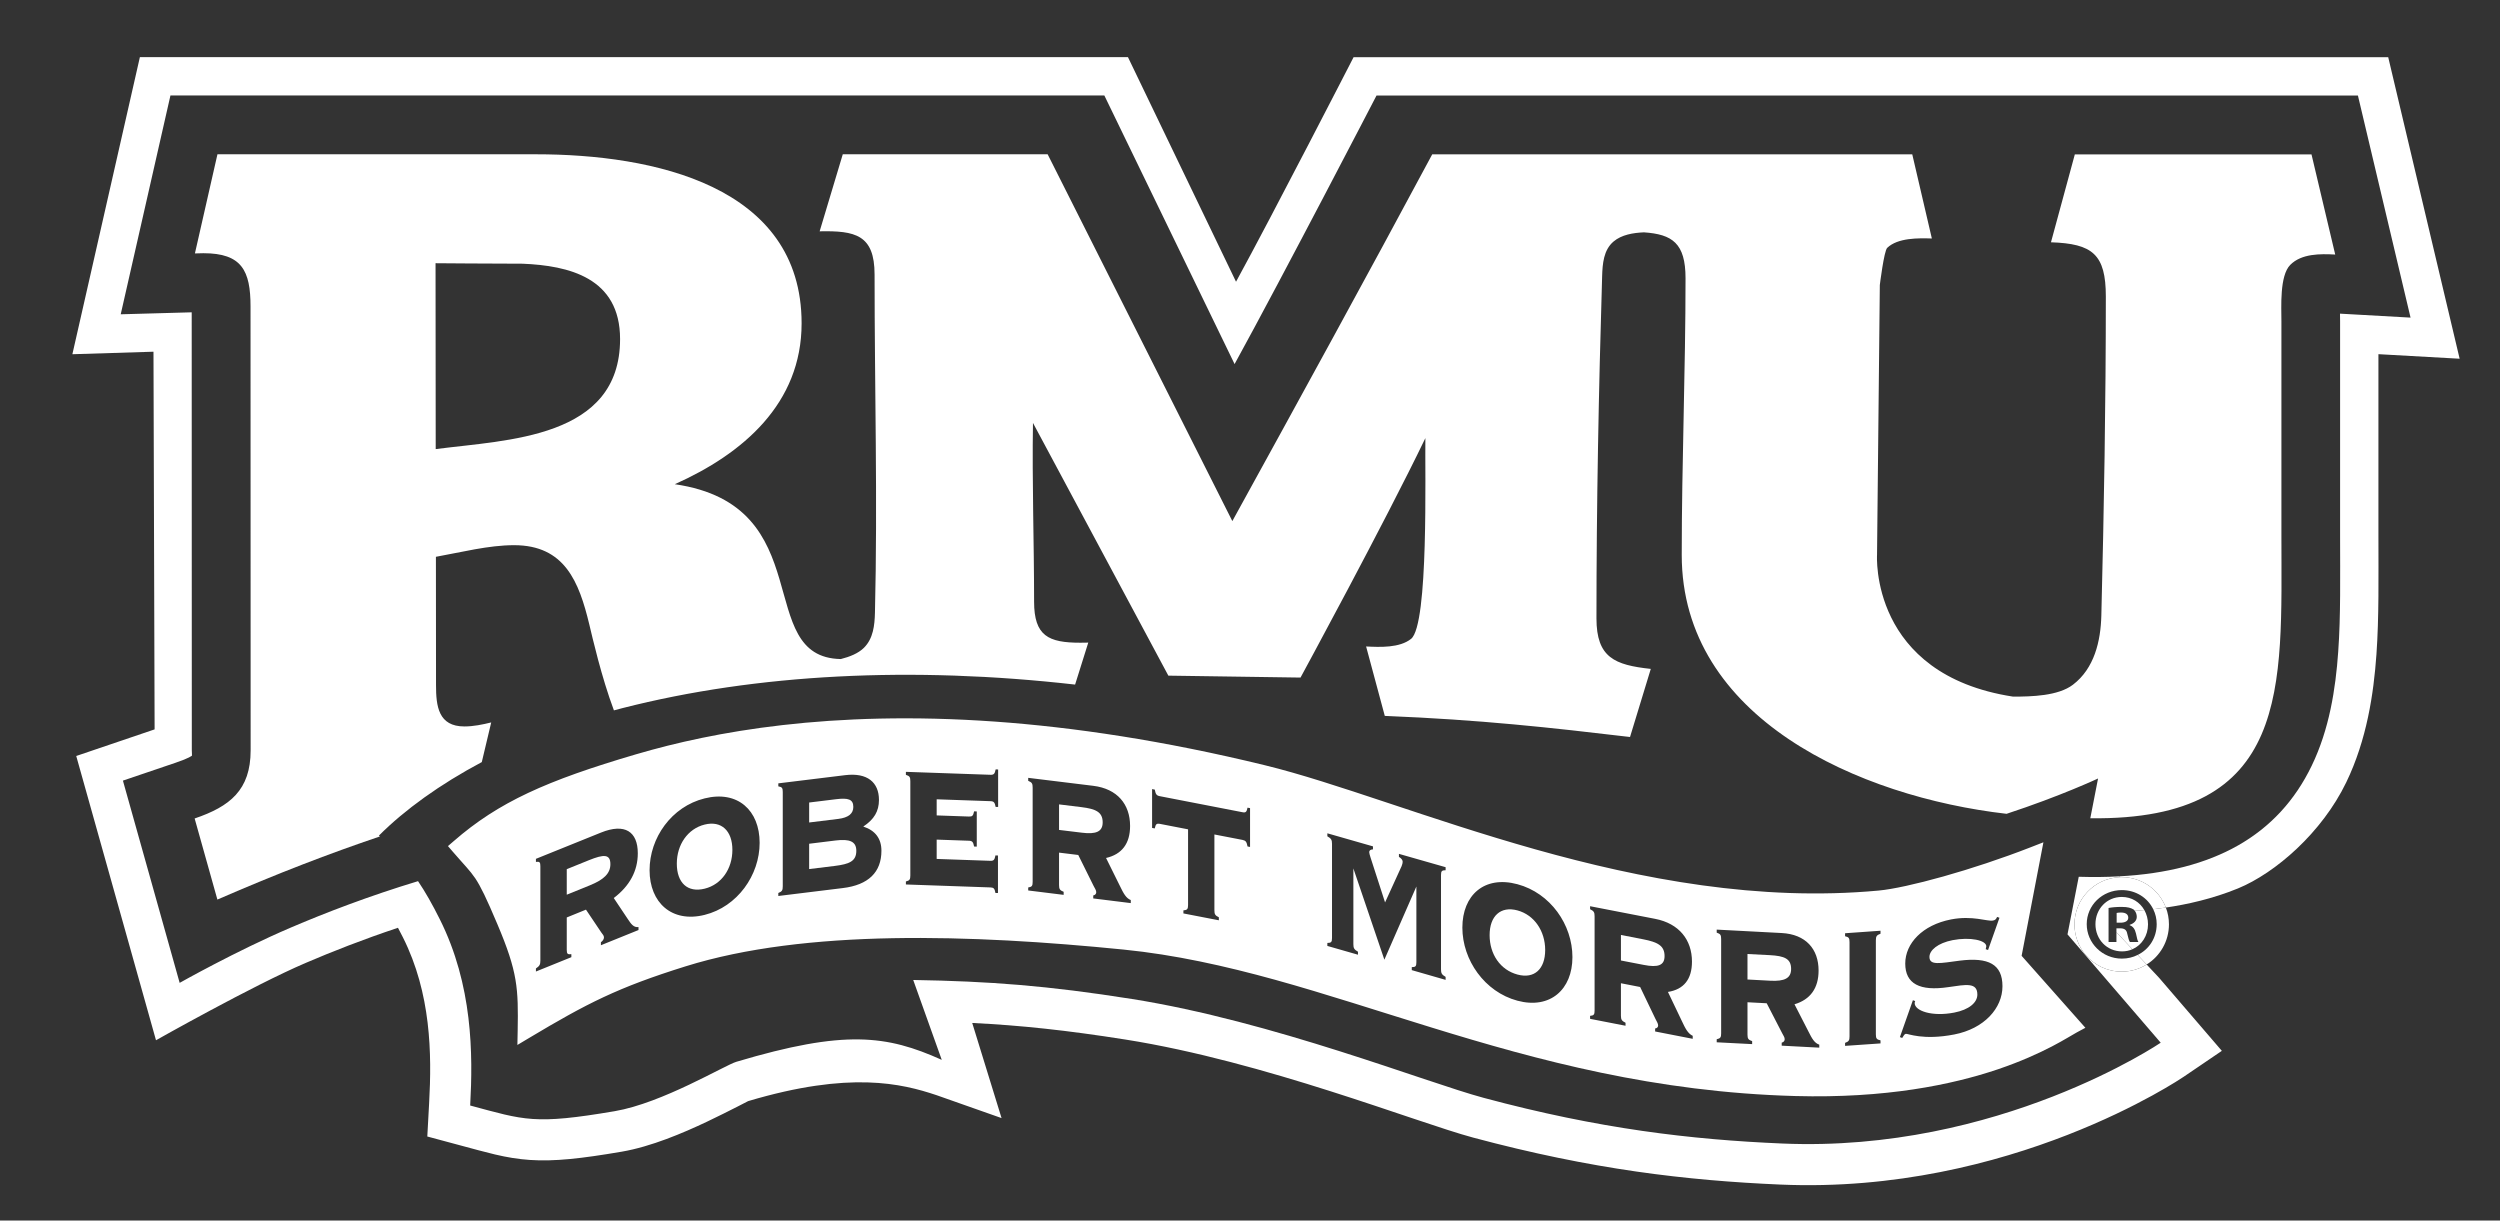<?xml version="1.0" encoding="UTF-8"?>
<svg xmlns="http://www.w3.org/2000/svg" viewBox="0 0 467 228">
  <rect x="0" y="0" width="467" height="228" fill="#333333" stroke="none"/>
  <defs>
    <style>
      .cls-1 {
        fill: #fff;
      }
    </style>
  </defs>
  <g id="Red_187" data-name="Red 187">
    <path class="cls-1" d="M387.58,28.83l-4.46,16.43c7.75.26,10.25,2.22,10.25,10.14,0,19.82-.34,39.76-.84,59.57-.12,4.79-1.3,9.89-5.31,12.94-2.77,2.11-7.77,2.22-11.18,2.22-26.83-4.13-25.41-26.48-25.41-26.48l.52-50.41s.78-6.37,1.38-6.94c1.99-1.9,5.81-1.83,8.34-1.75l-3.66-15.72h-51.41s-38.26,0-38.26,0c-12.29,22.93-24.8,45.72-37.34,68.51l-34.5-68.52h-38.27s-4.32,14.39-4.32,14.39c6.61-.13,10.26.61,10.26,8.07,0,21.02.58,42.16.07,63.17-.06,2.35-.31,4.83-2.07,6.57-1.06,1.04-2.64,1.67-4.31,2.09-16.54-.3-3.69-28.7-31.01-32.66,12.7-5.67,23.69-15.04,23.69-30.05,0-25.76-27.77-31.58-49.62-31.58h-59.5s-4.21,18.52-4.21,18.52l1.58-.04c7.19,0,8.81,3.26,8.81,9.95l.02,82.91c0,7.44-3.89,10.5-10.46,12.73l4.25,15.15c11.34-4.93,20.87-8.58,30.35-11.79l-.17-.17c4.83-4.83,11.4-9.57,19.21-13.72l1.76-7.41c-1.63.4-3.32.75-5.01.75-4.85,0-5.3-3.76-5.3-7.71l-.02-23.98c4.7-.84,9.83-2.17,14.6-2.17,9.46,0,12.13,6.83,14.05,14.8.6,2.49,2.24,9.73,4.6,16.06l1.58-.42c25.15-6.42,54.1-7.86,84.57-4.4l2.46-7.84-1.48.02c-5.96,0-8.64-1.26-8.64-7.67,0-11.12-.39-22.27-.21-33.39l25.29,47.21,24.69.36s15.75-28.99,23.32-44.73c-.1,6.06.65,34.85-2.67,37.5-2.14,1.71-5.8,1.55-8.4,1.42l3.49,12.97c17.89.72,30.91,2.18,45.81,3.94l3.88-12.72c-6.75-.73-10.15-2.11-10.15-9.44,0-21.25.42-42.69,1.06-63.93.07-2.29.26-4.89,2.14-6.47,1.49-1.26,3.62-1.62,5.67-1.71,5.28.37,7.77,2,7.77,8.58,0,17.23-.71,34.45-.71,51.68,0,30.48,33.09,45.19,60.68,48.36,10.06-3.3,17.09-6.6,17.09-6.6l-1.45,7.43c37.7.48,35.7-24.65,35.7-52.77v-40.08c0-2.67-.36-8.49,1.65-10.52,2.11-2.13,5.62-2.08,8.4-1.93l-4.43-18.71h-44.19ZM81.39,83.88l-.03-34.71s11.13.09,16.26.09c8.59.36,18.21,2.58,18.21,14.08,0,18.61-21.11,18.81-34.43,20.55Z"/>
    <g>
      <path class="cls-1" d="M446.12,10.69l13.34,56.32-15.17-.85v33.91c0,7.74.12,15.26-.37,22.16-.52,7.38-1.8,15.96-5.64,23.91-4.54,9.4-13.24,16.95-20.23,19.82-4.68,1.92-9.48,2.99-13.47,3.57-1.26-3.32-4.48-5.68-8.24-5.68-.15,0-.3,0-.45.01v-.16c17.59-.94,29.64-7.6,35.94-20.67,3.27-6.76,4.46-14.28,4.95-21.31.48-6.73.35-14.09.35-21.65v-40.08l-.02-1.4,13.18.74-9.83-41.48h-183.33s-17.36,33.49-26.51,50.16l-24.33-50.18H31.84s-9.29,40.88-9.29,40.88l13.26-.37.02,81.81c0,.72.06.87.03,1-.02.02-.48.46-3.03,1.32l-9.87,3.35,10.6,37.78s10.5-5.94,20.72-10.31c6.52-2.79,14.66-5.92,23.81-8.69,1.39,2.06,2.66,4.31,4.05,7.09,6.17,12.3,6.22,25.23,5.69,34.82,10.17,2.73,11.96,3.62,26.99,1.06,8.9-1.51,20.6-8.6,22.74-9.23,20.25-6.04,28.06-4.98,38.36-.36l-5.33-14.92c14.27.24,25.06,1.05,40.85,3.55,26.3,4.17,54.87,15.56,65.72,18.47,21.58,5.8,38.73,7.8,55.77,8.53,40.39,1.74,70.69-18.83,70.69-18.83l-14.14-16.44.05-.05c1.62,1.96,4.07,3.21,6.81,3.21,1.71,0,3.3-.49,4.65-1.33l2.34,2.5,11.71,13.63-7.11,4.83c-.4.27-32.41,22-75.33,20.15-17.55-.76-35.21-2.82-57.43-8.78-10.72-2.88-38.94-14.19-64.93-18.31-11.03-1.74-19.56-2.65-28.63-3.1l5.48,17.77-12.17-4.29c-6.44-2.15-16.12-4.56-35.17,1.12l-1.94,1c-1.58.8-3.58,1.82-5.8,2.87-4.38,2.07-10.34,4.63-15.9,5.58-7.57,1.29-12.55,1.85-17.13,1.54-2.21-.15-4.24-.49-6.5-1.02-1.9-.45-4-1.03-6.64-1.74l-6.02-1.62.34-6.22c.52-9.3.35-20.52-4.88-30.95-.32-.64-.63-1.24-.94-1.82-6.51,2.17-12.35,4.47-17.25,6.57-9.89,4.23-27.95,14.44-27.95,14.44l-14.9-53.1,14.64-4.97-.21-70.55-15.15.47L26.13,10.67h184.57s20.19,41.96,20.19,41.96c6.93-12.68,21.96-41.95,21.96-41.95h193.27Z"/>
      <path class="cls-1" d="M404.58,169.53c.38.98.58,2.04.58,3.14,0,3.17-1.67,5.95-4.17,7.5l-1.67-1.79c2.13-1.03,3.55-3.19,3.55-5.75,0-1.01-.23-1.95-.65-2.79.75-.09,1.54-.19,2.36-.31Z"/>
      <path class="cls-1" d="M396.34,163.85c3.76,0,6.98,2.36,8.24,5.68-.82.12-1.61.22-2.36.31-1.03-2.12-3.23-3.57-5.86-3.57-3.65,0-6.56,2.83-6.56,6.36s2.91,6.44,6.56,6.44c1.07,0,2.08-.24,2.96-.69l1.67,1.79c-1.35.84-2.94,1.33-4.65,1.33-2.74,0-5.19-1.25-6.81-3.21-1.26-1.53-2.02-3.49-2.02-5.62,0-4.72,3.72-8.57,8.38-8.81.15-.01.3-.01.45-.01Z"/>
      <path class="cls-1" d="M400.56,170c.44.78.69,1.69.69,2.67,0,2.1-1.16,3.89-2.92,4.65l-2.98-3.18v-.73h.7c.81,0,1.2.31,1.32,1.01.19.73.31,1.32.5,1.55h1.59c-.15-.23-.27-.62-.46-1.59-.2-.85-.55-1.32-1.17-1.55v-.08c.78-.23,1.32-.78,1.32-1.48,0-.45-.15-.84-.37-1.13.54-.03,1.14-.08,1.78-.14Z"/>
      <path class="cls-1" d="M396.36,167.55c1.85,0,3.37.98,4.2,2.45-.64.06-1.24.11-1.78.14-.07-.1-.16-.19-.25-.26-.47-.27-1.01-.47-2.21-.47-1.05,0-1.86.08-2.44.2v6.36h1.47v-1.83l2.98,3.18c-.58.26-1.23.4-1.93.4-2.87,0-4.97-2.26-4.97-5.09s2.1-5.08,4.93-5.08Z"/>
      <path class="cls-1" d="M396.2,170.46c.94,0,1.36.39,1.36.97,0,.66-.66.93-1.47.93h-.7v-1.82c.15-.04.43-.08.81-.08Z"/>
      <path class="cls-1" d="M395.88,163.7v.16c-4.65.24-8.37,4.09-8.37,8.81,0,2.13.76,4.09,2.02,5.62l-.05.05-3.27-3.8,2.1-10.76c2.63.08,5.15.06,7.57-.08Z"/>
    </g>
  </g>
  <g id="Banner">
    <g>
      <path class="cls-1" d="M377.64,178.55l11.91,13.44-1.6.86c-.74.39-2.26,1.38-4.66,2.63-2.45,1.27-5.77,2.8-10.07,4.26-8.59,2.9-20.98,5.46-37.84,5-26.13-.71-47.97-6.63-68.03-12.82-10.01-3.08-19.6-6.24-29.1-8.88-9.44-2.61-18.79-4.7-28.37-5.66-28.42-2.84-59.41-3.87-81.84,3.14-12.64,3.95-18.39,6.91-29.18,13.36l-2.21,1.32.05-2.57c.14-8.03.02-11.01-3.8-20.02-2.06-4.88-3.11-7.02-4.12-8.54-.52-.76-1.03-1.39-1.66-2.1-.67-.77-1.47-1.63-2.51-2.84l-.93-1.08,1.08-.93c8.36-7.28,17.32-11.3,34.03-16.21l.25-.07c14.09-4.13,35.98-8.23,66.77-6.05,14.75,1.05,31.54,3.54,50.48,8.16,13.16,3.21,30.66,10.12,50.52,15.71,19.77,5.56,41.77,9.77,64.1,7.7,5.29-.49,17.56-3.85,28.39-8.08l2.41-.94-4.07,21.21ZM371.37,177.46l2.13-6.02-.44-.16c-.23.53-.43.61-.79.68-1.04.2-3.8-.99-7.82-.21-5.33,1.04-8.55,4.47-8.55,8.24s2.69,5.21,8.08,4.4c3.26-.47,5.39-.93,5.39,1.4,0,1.48-1.53,2.82-4.32,3.36-4.16.81-7.39-.33-7.39-1.77,0-.12.03-.25.1-.38l-.43-.16-2.43,6.89.43.16c.27-.46.44-.73.67-.77.36-.08,3.19,1.26,9.05.12,5.62-1.09,9.01-4.92,9.01-9.01s-2.59-5.46-7.98-4.78c-3.73.49-5.66.94-5.66-.7,0-1.24,1.57-2.59,4.33-3.13,3.26-.63,6.29.02,6.29,1.15,0,.12-.07.29-.11.54l.44.15ZM351.28,194.91v-.57c-.7-.15-.87-.34-.87-1.1v-17.59c0-.76.17-.98.87-1.23v-.56l-6.62.47v.56c.69.15.83.34.83,1.1v17.6c0,.76-.14.97-.83,1.22v.56l6.62-.46ZM339.84,195.7v-.56c-.9-.29-1.37-1.15-2.03-2.47l-2.6-5.07c2.96-.88,4.5-3.01,4.5-6.3,0-4.04-2.4-6.77-6.89-7.01l-12.14-.64v.57c.7.23.83.44.83,1.2v17.6c0,.76-.13.95-.83,1.11v.57l6.62.34v-.56c-.7-.23-.87-.44-.87-1.21v-6.05l3.59.19,2.87,5.56c.23.45.49.79.49,1.15,0,.32-.19.55-.56.65v.56l7.02.37ZM316.2,194.05v-.56c-.9-.42-1.37-1.35-2.03-2.76l-2.6-5.44c2.96-.46,4.49-2.37,4.49-5.66,0-4.05-2.39-7.12-6.88-7.99l-12.15-2.36v.56c.7.34.84.57.84,1.33v17.59c0,.76-.14.94-.84,1v.56l6.62,1.29v-.56c-.69-.34-.86-.57-.86-1.33v-6.05l3.59.7,2.86,5.96c.24.49.5.86.5,1.22,0,.32-.2.52-.56.57v.56l7.02,1.37ZM293.73,178.79c0-6.06-4.1-11.96-10.28-13.62-6.19-1.66-10.28,2.05-10.28,8.11s4.16,12.01,10.28,13.65,10.28-2.09,10.28-8.14ZM270.04,183.04v-.56c-.7-.41-.86-.65-.86-1.42v-17.59c0-.76.16-.91.86-.91v-.57l-8.72-2.49v.56c.47.29.7.6.7.92,0,.16-.06.5-.2.82l-3.09,6.77-2.73-8.44c-.13-.44-.23-.75-.23-.95,0-.32.23-.49.7-.52v-.56l-8.52-2.44v.56c.7.4.87.65.87,1.41v17.6c0,.76-.17.91-.87.91v.56l5.72,1.64v-.56c-.7-.4-.86-.65-.86-1.41v-14.15l5.79,17.05,5.98-13.67v14.15c0,.76-.16.91-.86.91v.56l6.32,1.82ZM233.51,158.21v-7.25l-.47-.09c-.17.81-.33.98-.96.85l-15.41-2.99c-.63-.12-.79-.35-.96-1.23l-.5-.1v7.26l.5.09c.17-.8.33-.97.96-.85l5.26,1.02v14.15c0,.76-.17.93-.87.99v.57l6.62,1.28v-.56c-.69-.34-.83-.56-.83-1.32v-14.15l5.23,1.01c.63.13.79.36.96,1.23l.47.09ZM211.23,168.7v-.57c-.89-.35-1.36-1.25-2.02-2.61l-2.6-5.25c2.96-.68,4.49-2.69,4.49-5.98,0-4.05-2.39-6.95-6.88-7.5l-12.15-1.49v.56c.7.29.83.5.83,1.27v17.59c0,.76-.13.95-.83,1.06v.56l6.62.82v-.57c-.7-.28-.86-.5-.86-1.26v-6.06l3.59.44,2.86,5.77c.24.47.5.82.5,1.18,0,.32-.2.54-.56.61v.56l7.01.87ZM186.45,150.75v-7.01l-.46-.02c-.17.84-.34,1.03-.97,1.01l-15.8-.55v.56c.7.22.83.43.83,1.19v17.6c0,.76-.13.95-.83,1.13v.56l15.77.55c.63.02.8.19.96,1.04h.47s0-7,0-7l-.47-.02c-.16.84-.33,1.03-.96,1.01l-10.02-.35v-3.61l6.03.21c.63.03.79.23.96,1.08l.5.02v-6.57l-.5-.02c-.17.83-.33.99-.96.97l-6.03-.21v-3.01l10.05.35c.63.02.8.23.97,1.08h.46ZM164.65,158.92c0-2.25-1.13-3.79-3.39-4.52,2-1.32,2.93-2.84,2.93-4.97,0-3.28-2.16-5.14-6.32-4.63l-12.48,1.53v.56c.7.12.83.3.83,1.06v17.6c0,.76-.13.98-.83,1.26v.56l12.05-1.48c4.79-.58,7.21-2.97,7.21-6.97ZM131.62,170.9c6.12-1.52,10.28-7.41,10.28-13.46s-4.09-9.85-10.28-8.3c-6.19,1.54-10.28,7.37-10.28,13.42s4.16,9.87,10.28,8.34ZM119.27,173.73v-.56c-.9.12-1.36-.53-2.03-1.54l-2.59-3.88c2.96-2.24,4.49-5.06,4.49-8.35,0-4.05-2.4-5.69-6.89-3.87l-12.14,4.9v.57c.7-.09.83.06.83.82v17.6c0,.76-.13,1.01-.83,1.49v.57l6.62-2.68v-.56c-.7.08-.86-.05-.86-.81v-6.05l3.59-1.46,2.86,4.26c.23.35.5.56.5.92,0,.32-.2.64-.57.91v.56l7.02-2.84Z"/>
      <path class="cls-1" d="M330.59,178.42c2.73.15,3.99.65,3.99,2.58,0,1.76-1.26,2.33-3.86,2.2l-4.29-.23v-4.76l4.16.21Z"/>
      <path class="cls-1" d="M306.95,175.46c2.73.53,3.99,1.21,3.99,3.14,0,1.76-1.26,2.16-3.86,1.65l-4.29-.83v-4.77l4.16.81Z"/>
      <path class="cls-1" d="M283.45,170.06c3.16.85,5.19,3.87,5.19,7.4s-2,5.44-5.16,4.59c-3.23-.86-5.22-3.8-5.22-7.37s2.06-5.46,5.19-4.62Z"/>
      <path class="cls-1" d="M201.99,150.77c2.72.33,3.99.93,3.99,2.85,0,1.76-1.27,2.25-3.86,1.93l-4.29-.52v-4.77l4.16.51Z"/>
      <path class="cls-1" d="M159.96,158.93c0,1.92-1.26,2.48-3.99,2.82l-4.82.59v-4.73l4.95-.61c2.6-.32,3.86.17,3.86,1.93Z"/>
      <path class="cls-1" d="M159.4,150.74c0,1.25-.93,2-2.8,2.23l-5.45.67v-3.73l5.05-.62c2.23-.27,3.2,0,3.2,1.45Z"/>
      <path class="cls-1" d="M136.81,158.75c0,3.52-2,6.46-5.16,7.25-3.22.81-5.22-1.1-5.22-4.67s2.06-6.52,5.19-7.3c3.16-.79,5.19,1.19,5.19,4.72Z"/>
      <path class="cls-1" d="M114.02,161.43c0,1.76-1.27,2.91-3.86,3.96l-4.29,1.74v-4.77l4.15-1.68c2.73-1.1,4-1.18,4,.75Z"/>
    </g>
  </g>
</svg>
